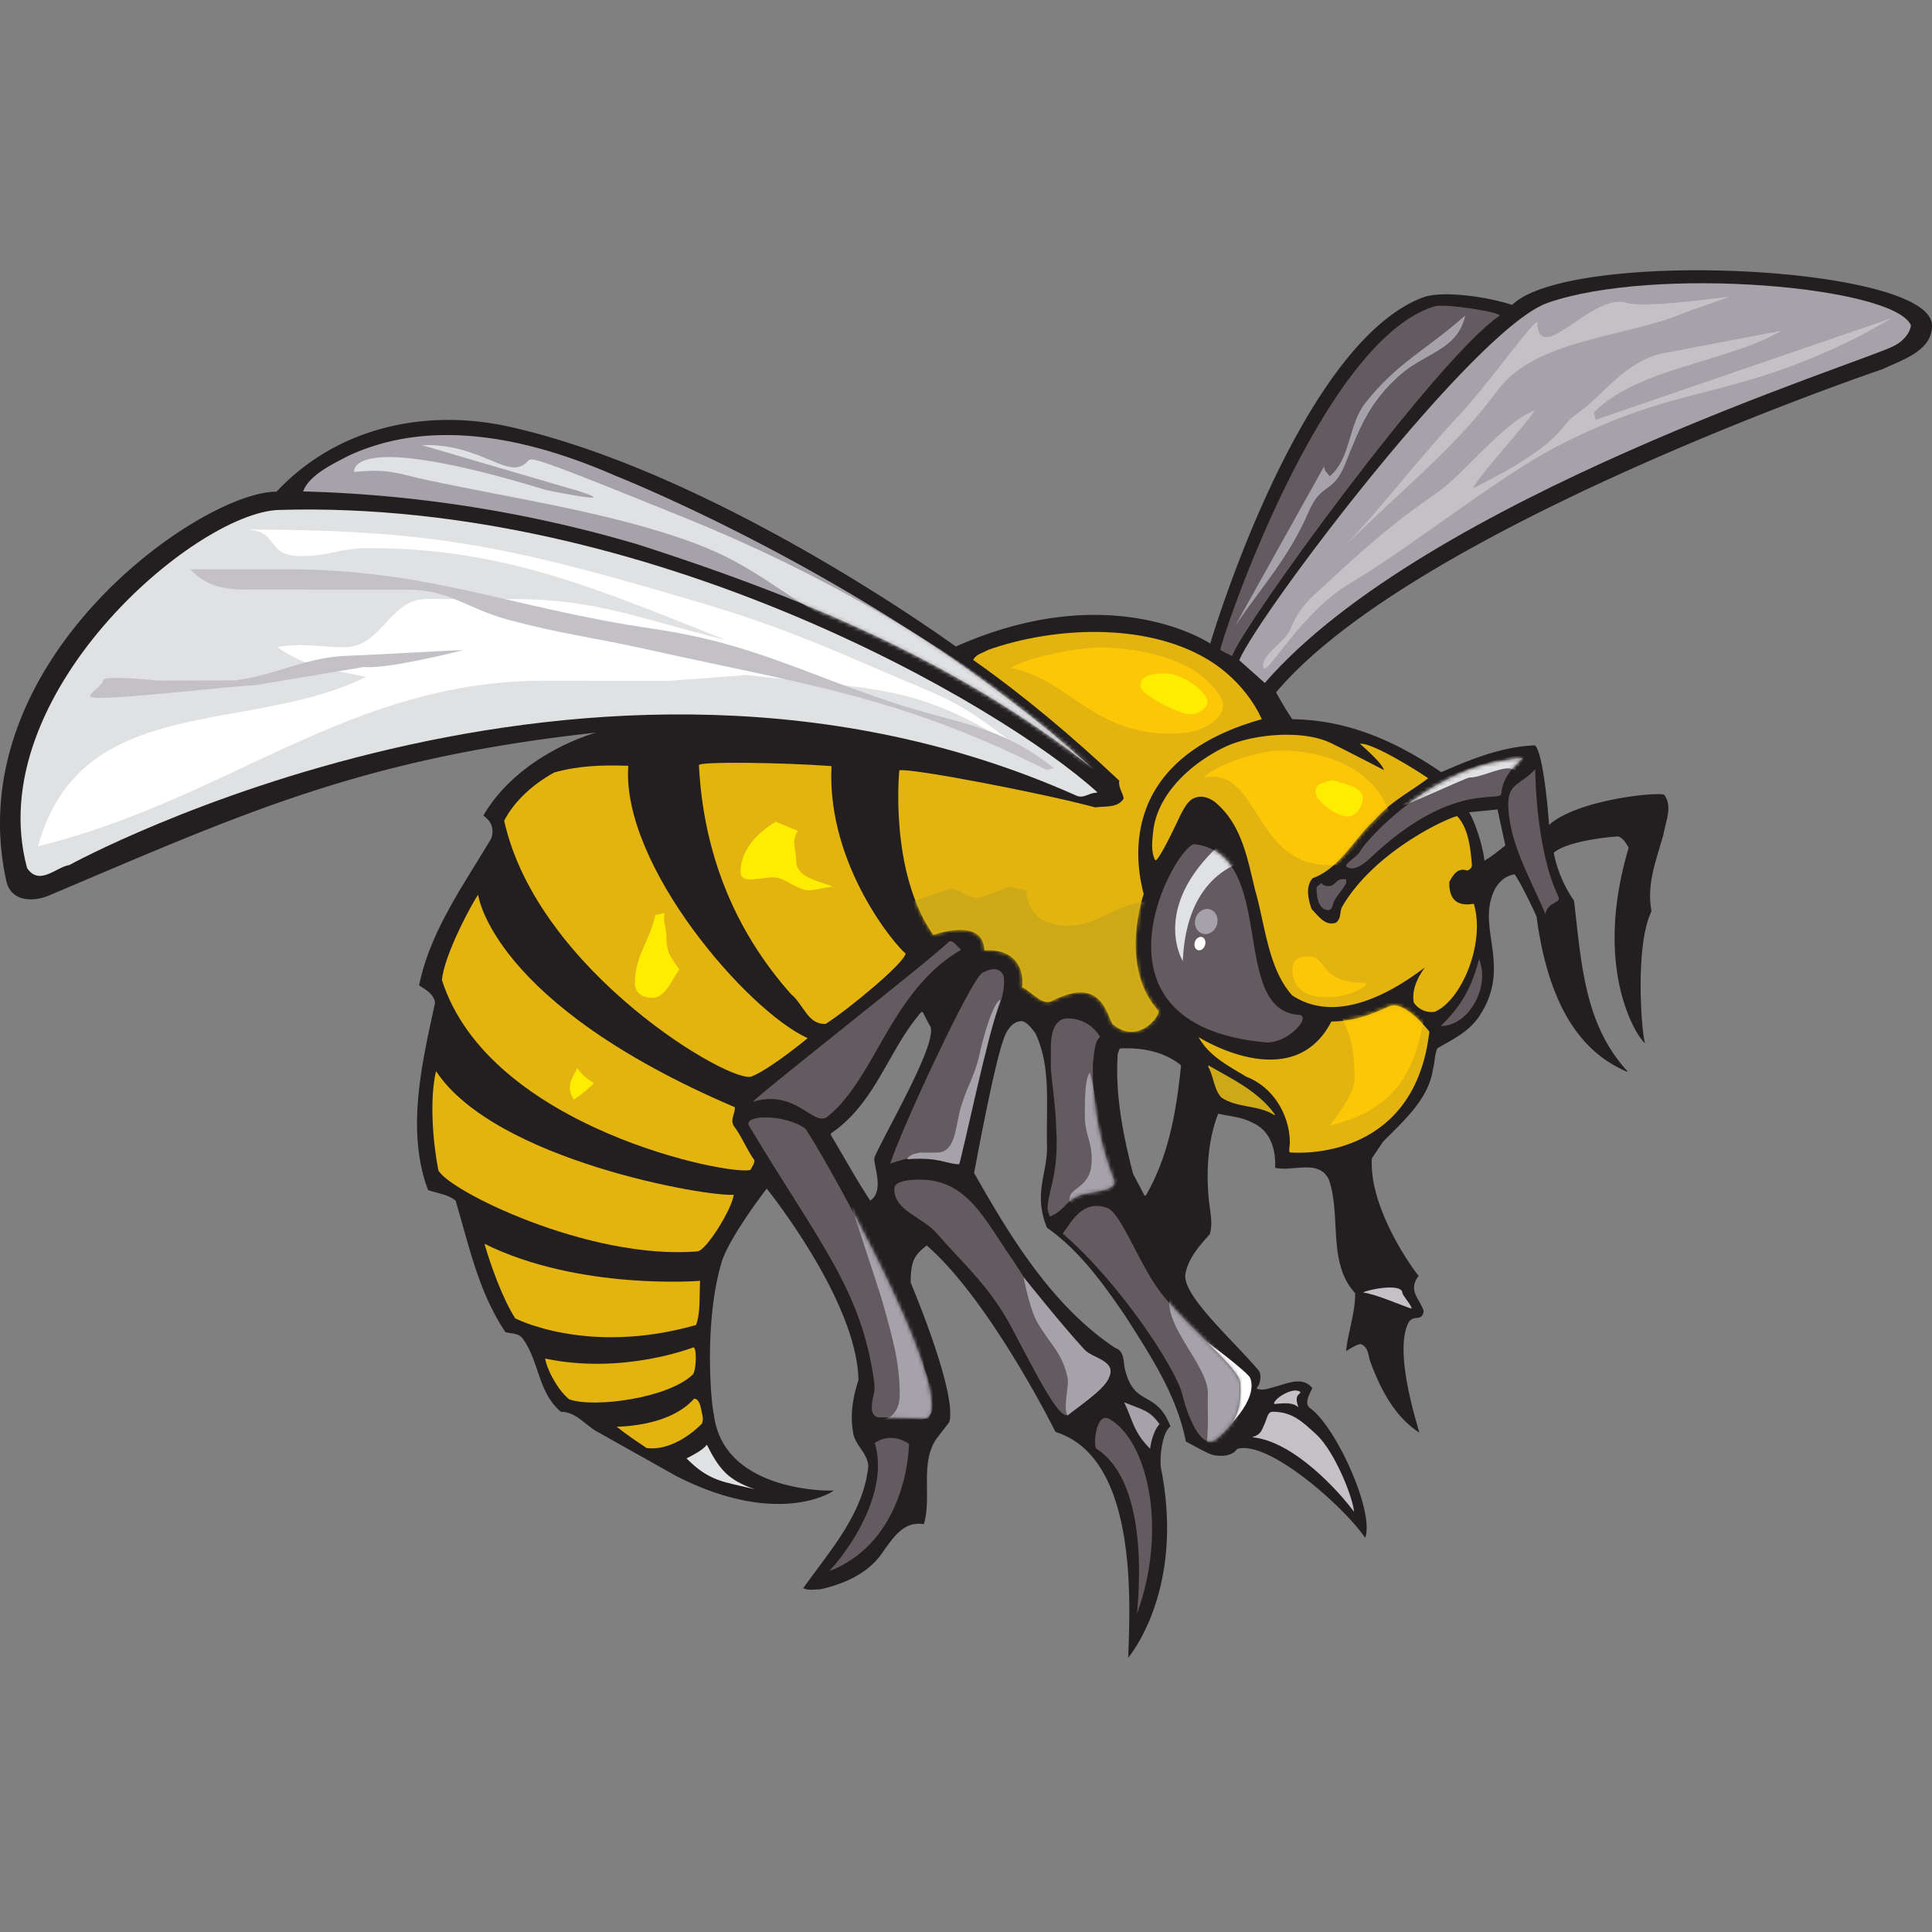 <svg xmlns="http://www.w3.org/2000/svg" fill="none" viewBox="0 0 500 500">
 <rect x="0" y="0" width="500" height="500" fill="#808080" stroke="none"/>
 <g clip-path="url(#14a)">
  <path fill="#231F20" d="M71.56 127.25c-19.5-.09-82.38 43.67-69.95 100.66 1.23 5.61 7.1 5.52 11.04 3.85 49.92-21.1 80.64-35.47 141.6-42.16 0 0-19.68 5.27-29.13 21.42-.12.2 3.44 1.84 2 6-7.28 12.25-15.82 24.03-18.66 38.01 1.67 1 3.92 2.36 4.13 4.5-3.3 15.3-7.61 32.95-1.81 48.46 2.4.84 5.13 1.1 7.12 2.73 3.5 11.73 6 23.78 12.92 34.05 1.57.42 3.4.16 4.5 1.73 4.29 5.88 3.87 13.83 9.84 18.87 3.92-.05 6.44 3.64 9.8 5.38l20.15 11.3c26.58 13.5 40.8 3.82 40.65 3.68.14.14-28.5.86-31-19.6-.8-3.1-2.52-23.67 1.8-38.78 1.45-6.24 11.86-19.75 11.86-19.75s23.47 29.1 23.74 49.6c-1.31 4.03-2.2 8.53-1.43 13.09.21 3.56 3.93 5.7 3.98 9.32-1.37 12.26-9.8 21.52-16.84 31.42 1.26.63 3.04.32 4.46.27 6.02-1.36 12.23-3.99 15.93-9.32 3.41-4.92 6-8.3 10.83-7.52 2.1-7.12-1.02-15.73 3.17-21.96 1.47-1.99 3.4-4.37 3.45-4.54 1.97-7.74-10.02-36-10.02-36-.05-5.94 1.2-7.28 4.14-9.64 16.44 14.26 33.34 48.27 33.34 48.27 21.59 6.73 19.24 45.1 18.81 58.41 0 0 14.76-17.12 8.53-48.8-.49-2.5.16-9.46 2.41-11.04-3.77-9.74-9.43-4.74-11.83-15.01-.42-1.94-.05-4.45-2.46-5.3-16.38-10.85-27.27-28.98-36.53-45.27 0 0 4.79-26.19 7.36-33.83.68-2.3 2.04-5.35 4.93-5.5 1.51.26 2.67 2 3.56 3.14 4.13 8.6 2.76 18.86 3.01 28.92.26 7.28-3.67 12.37-.01 21.42 8.59 6.03 14.66 14.68 20.25 22.8 6.55 10.32 13.35 20.49 15.7 32.54 2.25 1.15 4.4 2.46 6.7 3.4 2.25.53 5.13.53 6.6-1.5 8.23-2.37 27.92 15.31 33.1 23.02 2.51-6.66-7.56-28.82-14.24-33.55-1.65-1.16-.15-3.71.58-5.18-2.56-3.25-6.7-1.1-9.69-.37-1.46.42-3.14 1.05-4.66.52-.05-.47.47-.73.58-1.2.36-1.16.58-2.57-.16-3.57-6.85-8.07-19.65-19.3-18.94-24.84.68-4.03 3.51-7.28 6.3-10.36.94-2.94 0-6.24-.26-9.33-.68-7.33-.15-15.3 2.47-21.89 2.94.68 6.13.84 8.75 2.3 4.71 1.95 6.23 6.98 5.96 11.7 4.5 1.1 11.42-2.36 13.93 3.1 3.25 9.37-.43 21.57 6.79 29.33.1 4.93-1.92 10.36-2.34 15.02 0 0 2.8-1.87 3.8-1.82 2.1.84 1.88 3.1 2.56 4.82 2.46 6.55 6 13.8 12.6 18.1-.68-2.62-6.3-19.91-3.12-27.8.75-1.83 1.43-1.76 3.05-1.97.78-.2 1.2-1.05 1.15-1.83-.89-2.88-4.19-5.17-1.27-8.96-2.04-2.52-12.86-17.8-12.1-30.44l2.93-4.34c5.3-5.35 11.74-11.05 12.84-18.54.53-1.83.42-3.93 1.2-5.6 3.84-2.25 8.09-4.2 10.8-8.27 8.72-13.06-.97-22.84 4.06-32.9 1.2-2.14 2.87-3.47 5.12-3.84 1.75 2.41 5.65 10.75 5.68 10.97 3.51 26.56 13.94 36.1 23.47 40.14l.01-.2c-11.2-12.17-11.88-28.12-13.8-44.1a33 33 0 0 1-5.25-12.4c3.51-3.04 14.53-4.16 16.73-4.21 1.26.47 2.04 1.78 2.67 2.93-9.79 32.77 3.15 50.24 4.25 50.56-.84-1.89-2.79-25.04 1.66-34.16-1.36-7.18 1.37-13.57 3.1-19.9.53-3.25 2.42-7.13.22-10.16-.74-.95-22.38 1.02-29.83 7.74 0 0-1.19-17.76-3.6-20.59-8.5.26-16.9 3.7-24.3 6.94-11.46-7.81-23.97-13.53-38.53-13.7-1.73-2.35-4.3-7.1-4.22-6.96 35.9-42.7 157.01-83.66 157.01-83.66 4.93-2.35 12.89-4.73 12.74-11.35-.34-15.47-93.53-19.93-108.68-5.26-5.24-1.79-17.75-4-23.28-1.86-32.16 12.46-54.83 89.5-54.83 89.5s-25.53-17.19-65.84.78c0 0-61.18-44.66-115.35-56.85-22.14-4.98-45.05.28-60.46 16.77m315.99 82.24 2.03 9.32c-1.88 1.42-3.34 2.77-5.43 3.93-.36-3.99-2.63-10.51-3.97-12.52zm-172.53 83.85c11.74-8 14.69-21.36 23.44-31.47l.36.1 1.78 3.41c2.79 3.41-11.38 27.44-14.27 34.1-.52 1.67 2.72 8.53-1 11.15l-.1.1c-3.61-5.44-6.8-11.31-10.2-16.97zm74.97-22c5.87-.26 11.37.9 15.66 4.36-1.21 12.04-3.26 23.67-9.13 33.72h-.32l-2.98-5.66c-2.5-9.85-4.65-20.06-3.96-31.01.26-.47.21-1.15.73-1.42Z"/>
  <path fill="#645B61" d="M327.41 269.75c5.78.53 12.33-6.84 8.68-7.1-18.13-1.31-5.26-41.28-26.85-44.17-4.58-.61-31.35 46.65 18.17 51.27"/>
  <mask id="15b" width="41" height="52" x="297" y="218" maskUnits="userSpaceOnUse" style="mask-type:luminance">
   <path fill="#fff" d="M327.41 269.75c5.78.54 12.33-6.84 8.68-7.1-18.13-1.3-5.26-41.28-26.85-44.17-4.58-.61-31.35 46.65 18.17 51.27"/>
  </mask>
  <g mask="url(#15b)">
   <path fill="#E0E1E2" d="M317.87 216.67s1.02 5.46 2.18 6.9c-12.26 5.47-13.68 19.22-13.94 25.14 0 0-9.12-14.64 11.76-32.04"/>
  </g>
  <path fill="#E0E1E2" d="M72.21 131.97c95.98-2.83 187.2 50.72 211.7 73v.2c-1.94-.15-3.36 1.62-5.35.74-125.73-56.14-260.6 17.95-260.6 17.95-3.5.57-7.7 5.5-10.94.83-12.1-44.53 43.36-92.08 65.2-92.72Z"/>
  <path fill="#A5A2AA" d="M89.98 118.06c22.42-10.56 48.27-4.12 69.16 5.01 0 0 70.47 27.7 123.83 75.98C247.63 171 206.8 154.32 165 140.88a337 337 0 0 0-86.55-13.7c1.58-4.3 7.86-7.18 11.53-9.12"/>
  <mask id="16c" width="205" height="88" x="78" y="112" maskUnits="userSpaceOnUse" style="mask-type:luminance">
   <path fill="#fff" d="M89.98 118.06c22.42-10.56 48.27-4.12 69.16 5 0 0 70.47 27.7 123.83 75.99C247.63 171 206.8 154.32 165 140.88a337 337 0 0 0-86.55-13.7c1.58-4.3 7.86-7.18 11.53-9.12"/>
  </mask>
  <g mask="url(#16c)">
   <path fill="#E0E1E2" d="m109.17 115.2 40.99 12.01c11.33 3.78-8.9-.41-8.9-.41-51.83-15.87-49.6-4.66-49.6-4.66 9.35-.95 11.17.5 19.29 2.18 22.29 4.77 47.48 8.37 68.69 16.21 16.38 6.07 22.66 13.76 38.79 21.83 9.6 4.8 73.07 42.12 73.07 42.12-2.4-2.4-44.62-42.18-113.23-70.05-40.37-16.4-40.7-16.18-41.68-15.09-4.87 5.46-11.65-4.66-27.42-4.15Z"/>
  </g>
  <path fill="#E3B310" d="M112.84 277.2c15.28 23.2 70.5 32.61 77.05 32-.48 3.81-7.15 14.48-9.4 14.66-28.15 2.3-64.64-15.84-67.05-21.02-1.4-7.18-2.33-18.2-.6-25.63Z"/>
  <path fill="#E3B310" d="M123.75 231.58s3.4 28.05 66.44 54.98c.05 1.73-1.25 3.1-.3 4.82 2.09 2.73 3.34 6.08 5.33 8.86.16.74-.63 1.78-1 2.51-4.66 1.73-67.6-10.66-79.84-49.1.53-6.76 8.53-21.24 9.37-22.07m1.63 90.31c24.46 12.13 55.8 9.59 55.8 9.59-.22 3.72.17 8.13-1.04 11.43-28.14 8.02-46.81-1.73-46.81-1.73-3.25-5.08-6.28-13.53-7.95-19.29"/>
  <path fill="#E3B310" d="M143.44 199.92c6.13-1.73 12.3-2 19.16-1.73-1.85 25.78 30.9 63.5 46.42 70.48 0 0-9.28 7.74-14.42 9.89-4.87 2.46-55.53-27.13-64.12-66.17 2.73-5.24 7.62-9.54 12.96-12.47m-2.38 151.67c20.3 4.28 38.41-2.91 38.41-2.91.9.2.74 5.66-.1 6.96-6.23 6.2-25.56 8.79-32 6.53-2.46-1.78-5.63-7-6.3-10.58Zm38.56 10.4c1.16-.06 1.63 1.62 1.84 2.72.2 1.2.78 2.57.15 3.77-3.51 3.56-9.02 6.96-14.26 6.27-2.35-1.57-5.5-3.68-7.75-5.51 6.87-.2 15.36-1.97 20.02-7.25m35.57-163.72c-1.28 25.65 16.86 46.79 19.17 48.48-.1 2.3-14.36 14.15-20.65 18.23-4.66.26-5.63-4.9-9.03-7.74-14.87-16.77-22.66-36.78-23.8-59.2-.36-1 21.83-.73 34.3.23Zm17.55 1.1c2.35-.74 36.71 5.8 50.7 9.58 2.61-.37 5.86.21 7.38-2.3-.26-1.57-1.46-2.88-1.15-4.61-11.98-11.27-24.55-21.91-37.8-31.24.69-1.52 2.57-1.84 3.88-2.62 17.08-6.01 40.3-7.04 56.2 2.13 10.84 6.25 14.59 15.82 14.59 15.82-38.69 10.84-32.12 39.22-30.55 45.25 0 0-6.68 18.76 3.86 30.27.15 1.63-5.52 8.9-12 3.3-1.9-4.25-3.83-11.93-15.66-5.88-2.5 1.28-5.08-2.46-7.7-3.57.58-2.49-.14-10.17-9.73-9.54-.24-8.8-13.2-4-13.2-4-11.51-16.32-8.82-42.6-8.82-42.6Z"/>
  <mask id="17d" width="95" height="105" x="232" y="163" maskUnits="userSpaceOnUse" style="mask-type:luminance">
   <path fill="#fff" d="M232.74 199.37c2.35-.74 36.71 5.8 50.7 9.58 2.61-.37 5.86.21 7.38-2.3-.26-1.57-1.46-2.88-1.15-4.61-11.98-11.27-24.55-21.91-37.8-31.24.69-1.52 2.57-1.84 3.88-2.62 17.08-6.01 40.3-7.04 56.2 2.13 10.84 6.25 14.59 15.82 14.59 15.82-38.69 10.84-32.12 39.22-30.55 45.25 0 0-6.68 18.76 3.86 30.27.15 1.63-5.52 8.9-12 3.3-1.9-4.25-3.83-11.93-15.66-5.88-2.5 1.28-5.08-2.46-7.7-3.57.58-2.49-.14-10.17-9.73-9.54-.24-8.8-13.2-4-13.2-4-11.51-16.32-8.82-42.6-8.82-42.6Z"/>
  </mask>
  <g mask="url(#17d)">
   <path fill="#CDA917" d="m234.37 232.84 1.91.48 9.6-3.36c3.72.6 3.96 2.4 7.68 2.4l7.68-2.87 4.32.96c.48 6.12 4.44 9.13 10.56 9.13 8.4 0 12.23-5.63 20.63-6.23l.96 1.92-.96 3.84 8.63 24c-4.69 4.68-7.93 8.63-14.4 8.63-7.2 0-10.08-5.88-16.8-8.17-6.96-2.4-13.8-.49-17.75-6.72-6.47-10.09-22.55-8.78-22.55-20.65 0-.84.37-2.64.49-3.36"/>
  </g>
  <path fill="#E3B310" d="M316.93 193.35c6.8-3.3 20.03-4.67 27.53-1.04 3.16 1.52 13.74 7 13.74 7-.74-2-4.61-5.35-6.24-6.82 2.73-.42 13.46 6.04 17.65 8.92-4.66 3.56-9.65 5.97-13.84 10.78-5.14 4.66-9.08 12.6-16.04 15.08-1.94 2.14-1.16 5.6-.27 8.01 1.78 1.78 3.4 4.35 6.13 3.57 1.62-.9 1.02-2.94 1.8-4.27 8.5-14.43 27.25-22.9 29.72-23.37 2.88 3.1 3.42 8.01 3.8 12.36.1.9-.32 1.42-1.22 1.73-2.5-.89-3.67 1.26-4.6 2.93-.18 6.1 3.77 6.08 6.33 5.67 3.06 10.12-3.16 25.03-10.13 27.96a5.5 5.5 0 0 1-5.4-2.41c-.89-4.5 2.9-9.07 2.9-9.07-3.98 2.83-20.94 16.11-34.37 7.23-6.24-6.97-6.95-18.04-9.57-27.16-2.04-8.28-3.45-17.18-10.56-23-1.37-.94-3.04-1.62-4.82-1.05-2 .57-2.94 2.72-3.88 4.34 0 0-5.66 12.31-6.6 11.9-1.26-2.26-.74-5.61-.47-8.13 1.42-9.48 9.94-17.05 18.4-21.16Z"/>
  <mask id="18e" width="85" height="72" x="298" y="190" maskUnits="userSpaceOnUse" style="mask-type:luminance">
   <path fill="#fff" d="M316.92 193.35c6.8-3.3 20.04-4.66 27.54-1.04 3.16 1.52 13.74 7 13.74 7-.74-2-4.61-5.35-6.24-6.82 2.73-.42 13.46 6.04 17.65 8.92-4.66 3.56-9.65 5.97-13.85 10.78-5.13 4.66-9.07 12.6-16.03 15.08-1.94 2.14-1.16 5.6-.27 8.01 1.78 1.78 3.4 4.35 6.13 3.57 1.62-.9 1.02-2.93 1.8-4.27 8.5-14.43 27.25-22.9 29.72-23.37 2.88 3.1 3.42 8.01 3.8 12.36.1.9-.32 1.42-1.22 1.73-2.5-.89-3.67 1.26-4.6 2.94-.18 6.09 3.77 6.07 6.33 5.66 3.06 10.12-3.16 25.03-10.13 27.96a5.5 5.5 0 0 1-5.4-2.41c-.89-4.5 2.9-9.07 2.9-9.07-3.98 2.83-20.94 16.11-34.37 7.23-6.24-6.97-6.95-18.04-9.57-27.16-2.04-8.27-3.45-17.18-10.56-23-1.37-.94-3.04-1.62-4.82-1.05-2 .58-2.94 2.72-3.88 4.35 0 0-5.67 12.3-6.6 11.88-1.26-2.25-.74-5.6-.47-8.12 1.42-9.48 9.94-17.05 18.4-21.16"/>
  </mask>
  <g mask="url(#18e)">
   <path fill="#FBC707" d="M311.65 201.2c15.84-2.87 11.98 27.36 38.38 22.1 5.47-1.1 11.65-7.44 9.6-12.95-4.8-12.96-18.94-16.09-28.3-16.1-6.42 0-17.76 4.31-19.68 6.95"/>
  </g>
  <path fill="#E3B310" d="M344.58 264.36c4.29 0 8.79-.99 14.79-3.86 4.1-1.97 10.55 6.48 10.55 6.48-3.61 31.43-30.55 31.73-36.16 31.26-.26-.74.06-1.79.06-2.63-.1-7.28-4.44-14.35-11.3-16.97-4.4-2.68-9.58-5.22-12.35-10.25 0 0 24.31 15.5 34.4-4.03Z"/>
  <mask id="19f" width="60" height="39" x="310" y="260" maskUnits="userSpaceOnUse" style="mask-type:luminance">
   <path fill="#fff" d="M344.58 264.36c4.29 0 8.79-.99 14.79-3.86 4.1-1.97 10.55 6.48 10.55 6.48-3.61 31.43-30.55 31.73-36.16 31.26-.26-.74.06-1.79.06-2.63-.1-7.28-4.44-14.35-11.3-16.97-4.4-2.68-9.58-5.22-12.35-10.25 0 0 24.31 15.5 34.4-4.03Z"/>
  </mask>
  <g mask="url(#19f)">
   <path fill="#FBC707" d="M347.04 262.95c2.96 5.63 3.5 9.83 3.5 16.31 0 4.68-6.9 12.17-6.14 11.99 21.53-5.27 22.47-20.26 25-31.65l-.44-3.36c-1.32-.12-2.08-.48-3.4-.48-7.01 0-13.91 1.55-18.52 7.19"/>
  </g>
  <path fill="#CDA917" d="M312.72 275.7c6.02 3.51 12.78 6.6 17.17 12.63v.32c-4.13-2.78-9.79-1.8-13.87-4.67-1.94-2.26-1.88-5.3-3.3-7.81z"/>
  <path fill="#A5A2AA" d="M400.5 78.39c27.64-9.68 89.7-4.3 94.05 5.8-.26 2.2-2.22 4.24-4.32 5.29-7.34 4.08-121.35 39.32-162.9 87.27l-6.63-5.9c5.65-12.84 61.05-85.9 79.8-92.46M309.42 237.6c.56-1.74 2.25-2.73 3.77-2.24 1.53.5 2.3 2.3 1.74 4.03s-2.25 2.73-3.77 2.23c-1.53-.5-2.3-2.3-1.74-4.03Z"/>
  <path fill="#fff" d="M309.23 243.78c.3-.93 1.14-1.5 1.86-1.26s1.07 1.18.76 2.11c-.3.93-1.13 1.5-1.85 1.26s-1.07-1.18-.77-2.11"/>
  <path fill="#645B61" d="M341.94 228.51c-.6.73-1.21.62-1.21 1.57 0 2.4.67 5.43 3.07 5.43 1.09 0 1-1.4 1.5-2.35 1-1.86 2.08-2.72 3.08-4.57v-1.05h-1.04c-1.45 0-1.9 1.77-3.35 1.77-1 0-1.42-.07-2.06-.8Zm52.01-32.31c.63 0-5.03 3.53-5.4 9.14-.16 2.54-12.56-3.48-33.72 16.52-1.59 1.5-4.15 3.65-6.13 2.59-1.38-.71 2.54-2.62 3.25-4.03 1.43-2.87 17.34-20.5 36.96-23.5 1.73-.26 3.3-.72 5.04-.72"/>
  <mask id="20g" width="47" height="29" x="348" y="196" maskUnits="userSpaceOnUse" style="mask-type:luminance">
   <path fill="#fff" d="M393.95 196.2c.63 0-5.03 3.53-5.4 9.14-.16 2.55-12.56-3.48-33.72 16.52-1.59 1.5-4.15 3.65-6.13 2.59-1.38-.7 2.54-2.62 3.25-4.03 1.43-2.87 17.34-20.5 36.96-23.5 1.73-.26 3.3-.71 5.04-.71Z"/>
  </mask>
  <g mask="url(#20g)">
   <path fill="#E0E1E2" d="M363 208.43c.74.15 16.53-7.2 17.27-7.2 2.87.01 7.22-2.39 10.09-2.38.8 0 1.65.58 2.4.96 1.49-2.75.34-1.32 1.89-3.92-.37 0-.56-.3-.93-.3-5.97 0-27.18 6.96-30.73 12.84Z"/>
  </g>
  <path fill="#FEEC01" d="M345 201.93c-3.76.63-4.85 1.56-4.46 3.45.49 2.36 5.76 6.18 8.53 5.92 2.3-.22 3.95-3.45 3.55-5.4-.49-2.3-5.04-3.18-7.63-3.97Z"/>
  <path fill="#645B61" d="M397.31 199.09c-3.6 3.96-6.95 3.53-6.96 8.87 0 10.02 5.75 19.32 9.58 28.56.72-3.36 4.28-2.67 3.36-4.55-5.75-11.76-5.98-31.8-5.98-32.88"/>
  <path fill="#645B61" fill-rule="evenodd" d="M372.88 265.54c7.28 0 12.83-10.2 9.9-17.3-2.2 8.36-5.1 12.51-9.9 17.3" clip-rule="evenodd"/>
  <path fill="#645B61" d="M318.86 169.78c3.02-8.34 52.87-76.89 69.16-88.03 1.2-.82-14.06-3.3-16.8-2.46-29.56 9.05-55.4 86.92-55.4 88.91 0 .08 1.94 1.06 3.04 1.58"/>
  <path fill="#C4C1C6" d="M324.04 371.96c2.4-.77 2.44-1.68 3.45-4 .5-1.14.63-2.6 1.88-2.6 5.05 0 7.61 2.5 11.32 5.9 4.65 4.27 9.47 16.23 9.73 20-3.64-5-15.58-18.35-26.38-19.3M481.11 87.07l8.64-4.79-76.79 26.36-.48-1.92c11.64-11.64 34.2-12.82 48.48-21.1l-30.24 5.75c-9.96 1.91-15.6 10.67-22.08 15.34-3.6 2.52-3.12 3.12-6.24 6.24-4.92 4.91-14.65 10.19-21.12 13.42.48-2.28 15-17.98 15.84-20.14-7.68 2.75-18.36 16.54-24.96 21.1-12.84 8.87-19.33 14.87-30.73 25.42-4.09 3.72-5.52 5.4-7.69 10.55-1.08 2.52-8.03 6.84-6.72 9.6.96 1.92 9.85-14.64 22.57-22.07 14.4-8.39 38.05-27.33 52.8-35 32.53-17.02 44.4-11.62 78.72-28.76"/>
  <path fill="#C4C1C6" d="M348.15 141.24c15.44-15.34 28.58-25.43 39.56-40.39 9.64-13.16 33.87-13.66 48.22-19.92l11.58-4.08c-.73-.13-21.7 3.06-26.52 1.52-8.77-2.8-22.67 16.87-23.15 5.1-.07-1.79-13.03 16.36-19.78 23.52-10.01 10.6-20.02 23.77-29.9 34.25Zm14.77 193.28c.1.9 2.4 3.2 2.4 4.16-3.14-1-9.12-3.73-12.5-4.17.23-.52 9.81-2.66 10.1 0Z"/>
  <path fill="#FBC707" d="M261.75 172.88c15.84 3.35 22.07 18.71 44.54 16.81 6.38-.54 12.06-4.93 9.7-9.12-5.57-9.86-20.55-12.97-31.4-12.98-7.45 0-20.61 3.28-22.84 5.28Z"/>
  <path fill="#FEEC01" d="M200.78 212.66c-4.8 2.88-9.12 7.32-9.12 12.95 0 3.37 5.04 1.45 8.4 1.45 3.24 0 6.11 3.36 9.35 3.36 1.44 0 4.8-.95 6.24-.95-4.08-1.56-9.6-2.4-9.6-6.73 0-3.36-1.43-5.04.5-7.68z"/>
  <path fill="#E0E1E2" d="M182.94 373.9c-1.14 1.43-3.57 2.68-5.28 3.53 5.99 6 9.48 6 17.75 8-6.84-2.3-9.24-5.06-12.47-11.53"/>
  <path fill="#C4C1C6" d="M336.42 360.15c.6.79-1.8.3-.38 4.05-1.57-1.33-3.47-1.07-6.28-.85-.49-1 4.62-4.53 6.66-3.2"/>
  <path fill="#FEEC01" d="M169.6 236.86c-1.57 7.02-5.28 10.38-5.28 17.7 0 2.6 2.27 3.68 4.3 3.68 3.6 0 4.8-3.97 7.19-7.33-2.16-3.2-3.35-4.28-3.35-8.55 0-2.45-.95-3.67-.47-6.1z"/>
  <path fill="#A5A2AA" d="m319.6 162.07 23.06-41.35c.27 1.54.63 1.36 1.45 2.54 5.52-4.53 4.75-13.21 9.19-18.91 8.33-10.59 15.84-13.75 25.9-22.7-1.9 8.86-10.24 9.58-16.84 15.37-7.88 6.97-10.33 13.3-14.23 23.07-3.08 7.78-6.17 4.68-9.46 12.37-5.15 12.02-12.64 20.02-19.07 29.61"/>
  <path fill="#FBC707" d="M344.95 258.04c5.16-.34 10.62-3.68 7.76-3.72-11.48-.16-9.1-6.8-14.06-6.8-1.17 0-3.4 0-4.04 2.27 0 0-1.95 9.05 10.34 8.25"/>
  <path fill="#FEEC01" d="M302.21 174.33c-6.15-.3-7.39 1.78-7.03 3.51.45 2.16 10.64 7.28 13.18 7.03 2.1-.2 4.49-1.83 4.11-3.62-.44-2.1-5.57-6.48-10.26-6.92M149.4 276.46c-.96 1.92-1.92 3.12-1.92 5.28 0 1.2.6 1.8.96 2.88a31 31 0 0 0 5.28-4.32 13 13 0 0 1-4.32-3.84"/>
  <path fill="#fff" d="M266.1 195.47c-28.55-18.98-38.7-16.7-72.77-20.79l-19.88 1.5-32.4-.02c-50.87-.03-81.53 30.63-131.2 42.84 11-40.03 54.41-28.72 84.9-43.82-9.12-1.93-15.36-2.41-23.04-7.7 6.72-1.2 10.8.01 17.52.01 9.6.01 11.52-12.47 21.12-12.46l22.56.01c21.83.01 33.1 5.3 54.94 10.59-33.34-13.22-57.23-23.76-92.26-23.78-8.16 0-9.68 2.06-17.84 2.06-9.35-.01-5.17-6.86-14.52-6.87 47.27.03 67.28 4.02 113.1 17.49 19.2 5.53 30.72 9.9 48.95 17.84 20.87 9.12 21.5 7.73 40.82 23.1"/>
  <path fill="#C4C1C6" d="m65.79 177.36 28.36-4.74c5.87.63 23.67-3.84 25.81-4.37-9.53.33-19.93 1.1-29.47 1.43-11.67.4-17.7 4.66-29.38 6.4l-20.33.04s-14.08-1.48-14.08-.05c0 1.26-4.27 3.7-3.2 4.28 2.14 1.28 35.48-2.75 42.29-2.99m-16.62-30.04H74c37.56.03 57.95 10 95.14 15.42 25.19 3.73 38.03 11.17 62.37 19.23 15.72 5.16 26.28 5.65 39.35 15.37l1.92 1.44-1.92.48c-38.15-19.1-62.02-21.99-103.65-31.25-14.03-3.12-22.19-3.97-35.99-7.7-10.07-2.76-15.1-7.68-25.55-7.69-14.87 0-23.27 0-38.15-.02-7.92 0-12.84.24-18.35-5.28"/>
  <path fill="#A5A2AA" d="M297.64 374.92c.76-5.08 2.5-6.3 2.44-6.38-2.61-3.57-4.12-3.58-9.15-5.62 2.22 4.49 2.27 7.56 6.7 12Z"/>
  <path fill="#645B61" d="M214.62 406.6c19.9-7.71 20.63-31.5 20.63-32.91 0 0-4.31-3.36-8.88-.25 3.36 10.56-3.77 24.43-11.75 33.16m23.55-101.3c-2.28 0-6.72.12-6.72 2.4 0 5.76 7.31 7.2 11.03 11.53 6.47 7.43 10.8 11.04 16.3 19.2 4.44 6.48 14.87 30.36 17.75 27.6 10.61-10.16 10.19-9.78 10.08-9.83-10.68-5.16-19.3-22.69-24.94-30.73-6.83-9.84-11.39-20.16-23.5-20.17"/>
  <path fill="#A5A2AA" d="M280.62 349.22c2.14 2.41 8.59 2.83 6.33 7.44-1.15 3.14-9.7 8.65-10.6 9.67-1.36-1.26.32-7.9 0-9.47-1.35-6.78-4.58-8.87-8.09-14.95-1.41-2.67-2.78-8.3-3.35-11.4 0 0 10.42 13.05 15.7 18.7Z"/>
  <path fill="#645B61" d="M230.38 301.13c11.96-4.12 11.77.34 18-.14 0 0 4.68-25.91 10.45-41.39.71-1.9 1.2-4.56.96-6.6.15 0-.74-3.98-5.6-1.19-2.92 1.67-20.8 40.08-23.8 49.32Z"/>
  <path fill="#A5A2AA" d="M248.22 301.31c1.29-4.03 7.27-33.29 10.76-42.58-2.18.52-5.02 11.86-5.46 14-1.3 6.13-3.68 8.99-5.17 15.03-1.13 4.6-1.22 10.53-5.93 10.53h-4.28c-1 .23-1.7.27-2.58.8-.36.2-1.01.96-.6.92 8-.64 10.2 1.3 13.26 1.3"/>
  <path fill="#645B61" d="M227.48 366.82c4.68 0 8.01.2 12.7.33 7.14-8.47-30.24-73.9-31.85-75.1-4.93-3.67-16.3-3.73-14.43-.62 18.24 30.42 29.15 42.42 32.35 66.38.38 2.84-.64 3.73-.64 6.6 0 1.2.67 2.4 1.87 2.4Z"/>
  <mask id="21h" width="49" height="79" x="193" y="289" maskUnits="userSpaceOnUse" style="mask-type:luminance">
   <path fill="#fff" d="M227.48 366.81c4.68 0 8.01.2 12.69.34 7.15-8.48-30.23-73.9-31.84-75.1-4.93-3.67-16.3-3.73-14.43-.62 18.24 30.42 29.15 42.42 32.35 66.38.38 2.84-.64 3.73-.64 6.6 0 1.2.67 2.4 1.87 2.4"/>
  </mask>
  <g mask="url(#21h)">
   <path fill="#A5A2AA" fill-rule="evenodd" d="m226.14 367.44 11.93.01c2.22 0 3.66-2.1 3.67-4.32 0-4.62-2.4-6.9-2.88-11.51-1.01-9.48-12.82-32.05-18.45-39.6-.12.41 7.42 22.67 8.14 25.43 2.28 8.34 4.31 14.94 4.3 23.52 0 4.26-2.45 7.13-6.71 6.47" clip-rule="evenodd"/>
  </g>
  <path fill="#645B61" d="M214.18 288.97c12.48-10.07 16.33-32.62 34.58-43.17-1.08-.84-2.34-2.94-3.36-1.92-4.32 4.32-52.2 41.79-50.41 41.24 11.04-3.35 15.64 6.71 19.2 3.85Zm70.51-20.63a9.6 9.6 0 0 0-8.36-4.77c-3.6 0-4.36 4.15-4.36 7.47v5.15c0 1.89 1.36 11.31 1.35 15.52.82 12.27-2.19 16.64-2.19 20.98 0 .81.34 1.38.55 2.13 3.6-1.25 4.29-4.33 7.9-5.52 3.14-1.06 9.85-1.06 8.7-3.95-6.4-16.23-5.4-30.5-5.4-30.5.34-2.06.24-5.07 1.8-6.51Z"/>
  <mask id="22i" width="18" height="52" x="271" y="263" maskUnits="userSpaceOnUse" style="mask-type:luminance">
   <path fill="#fff" d="M284.69 268.34a9.6 9.6 0 0 0-8.36-4.77c-3.6 0-4.36 4.15-4.36 7.47v5.15c0 1.89 1.36 11.31 1.35 15.52.82 12.27-2.19 16.64-2.19 20.98 0 .81.34 1.38.55 2.13 3.6-1.25 4.29-4.33 7.9-5.52 3.14-1.06 9.85-1.06 8.7-3.95-6.4-16.23-5.4-30.5-5.4-30.5.34-2.06.24-5.07 1.8-6.51Z"/>
  </mask>
  <g mask="url(#22i)">
   <path fill="#A5A2AA" d="M282.05 277.59c-1.48 1.7-1.28 9.33-1.28 11.49 0 4.24 1.77 6.48 1.76 10.73 0 2.54-.29 4.32-2.1 6.29-1.52 1.67-3.66 2.23-3.66 4.4 0 .49.5.9 1.03.9 2.06 0 3.08-.87 5.06-1.36 3.2-.83 6.41-2.15 6.41-5.23 0-4.01-2.54-5.83-3.49-9.78-.98-4.13-2.58-13.35-3.73-17.44"/>
  </g>
  <path fill="#fff" d="M309.9 345.68c1.22 2.72 13.22 11.56 6.93 24.43-.16.34 8.96-7.62 6.72-13.51-.5-1.31-11.3-9.65-13.66-10.92Z"/>
  <path fill="#645B61" d="M286.42 312.55c-6.43-2.14-9.11 3.77-11.4 6.7 14.74 12.65 29.34 34.92 30.99 41.71 1.13 4.8 4.74 14.73 8.74 11.48 5.48-4.44 6.59-7.9 6.25-14.52-.2-3.78-12.26-13.1-20.04-22.67-6.09-7.5-10.66-21.4-14.54-22.7"/>
  <mask id="23j" width="47" height="62" x="275" y="312" maskUnits="userSpaceOnUse" style="mask-type:luminance">
   <path fill="#fff" d="M286.42 312.55c-6.43-2.14-9.11 3.77-11.4 6.7 14.74 12.65 29.34 34.92 30.99 41.71 1.13 4.8 4.74 14.73 8.74 11.48 5.48-4.44 6.59-7.9 6.25-14.52-.2-3.78-12.26-13.1-20.04-22.67-6.09-7.5-10.66-21.4-14.54-22.7"/>
  </mask>
  <g mask="url(#23j)">
   <path fill="#A5A2AA" d="M307.94 340.97c4.21 4.3 8.26 8.8 12.97 12.69 1.28 1.59 1.41 5.3 1.8 7.33 2.29 12.34-10.56 13.4-10.61 13.1.83-2.25.34-11.09.51-13.6-.1-7.1-11.17-17.02-9.9-24.6.05-.25 5.01 5.18 5.23 5.08"/>
  </g>
  <path fill="#645B61" d="M294.26 417.63c8.17-22.55 2.42-45.11-7.18-50.4-3.46-1.9-4.2 6.84-3.36 7.68 14.4 9.13 10.66 40.44 10.54 42.72"/>
 </g>
 <defs>
  <clipPath id="14a">
   <path fill="#fff" d="M0 0h500v500H0z"/>
  </clipPath>
 </defs>
</svg>
